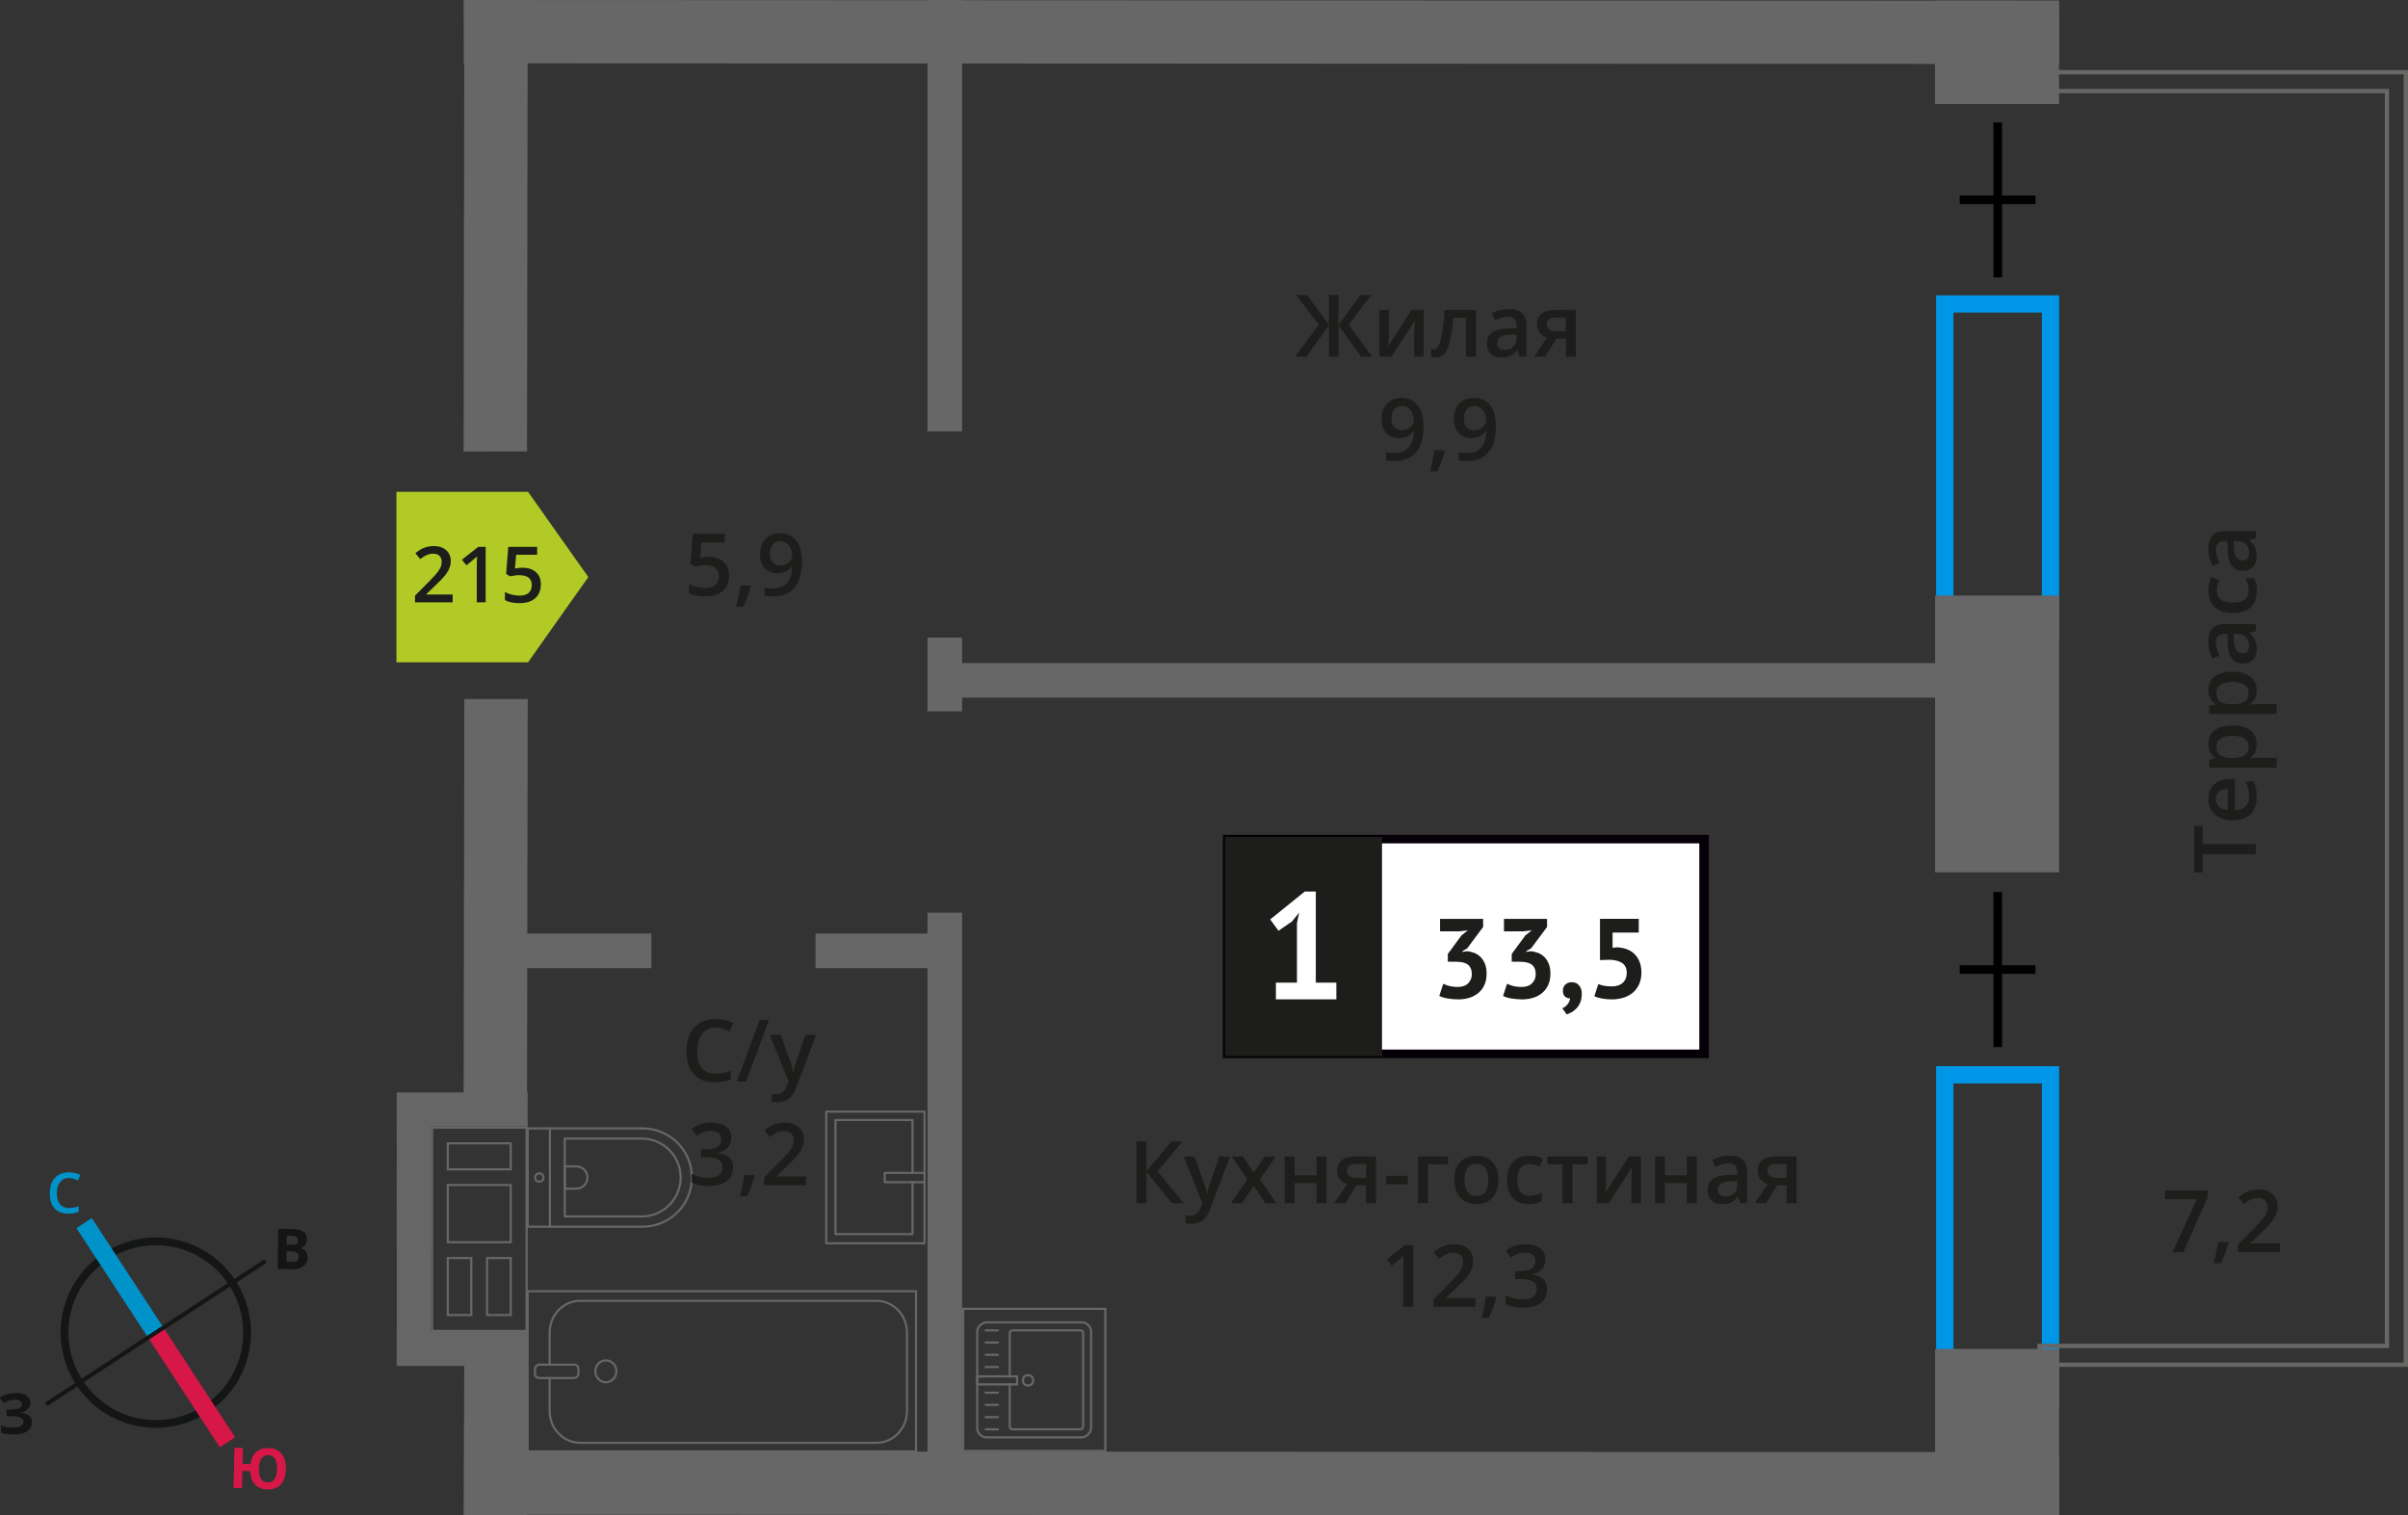 <?xml version="1.0" encoding="UTF-8"?>
<svg xmlns="http://www.w3.org/2000/svg" viewBox="0 0 278.85 175.5">
  <rect x="0" y="0" width="278.85" height="175.5" fill="#333333" stroke="none"/>
  <defs>
    <style>
      .cls-1 {
        stroke: #0093ca;
      }

      .cls-1, .cls-2, .cls-3, .cls-4, .cls-5 {
        fill: none;
      }

      .cls-1, .cls-2, .cls-4, .cls-5 {
        stroke-miterlimit: 10;
      }

      .cls-1, .cls-4 {
        stroke-width: 2.12px;
      }

      .cls-6 {
        fill: #676767;
      }

      .cls-6, .cls-7, .cls-8, .cls-9, .cls-10, .cls-11, .cls-12, .cls-13, .cls-14, .cls-15, .cls-16 {
        stroke-width: 0px;
      }

      .cls-2 {
        stroke: #000;
      }

      .cls-7 {
        fill: #676766;
      }

      .cls-8 {
        fill: #0093ca;
      }

      .cls-9 {
        fill: #666;
      }

      .cls-10 {
        fill: #050007;
      }

      .cls-3 {
        stroke: #676766;
        stroke-linecap: round;
        stroke-linejoin: round;
        stroke-width: .25px;
      }

      .cls-11, .cls-17 {
        fill: #1d1d1b;
      }

      .cls-12 {
        fill: #0096e7;
      }

      .cls-17 {
        stroke: #1d1d1b;
        stroke-miterlimit: 22.93;
        stroke-width: .5px;
      }

      .cls-13 {
        fill: #141515;
      }

      .cls-14 {
        fill: #d61747;
      }

      .cls-15 {
        fill: #fff;
      }

      .cls-4 {
        stroke: #d61747;
      }

      .cls-16 {
        fill: #b2ca25;
        fill-rule: evenodd;
      }

      .cls-5 {
        stroke: #141515;
        stroke-width: .9px;
      }
    </style>
  </defs>
  <g id="window">
    <path class="cls-12" d="M236.45,36.2v35.64h-10.24v-35.64h10.24M238.45,34.2h-14.24v39.64h14.24v-39.64h0Z"/>
    <path class="cls-12" d="M236.45,125.47v35.64h-10.24v-35.64h10.24M238.45,123.47h-14.24v39.64h14.24v-39.64h0Z"/>
  </g>
  <g id="doors">
    <g>
      <line class="cls-2" x1="231.34" y1="14.18" x2="231.35" y2="32.12"/>
      <line class="cls-2" x1="226.94" y1="23.14" x2="235.71" y2="23.14"/>
    </g>
    <g>
      <line class="cls-2" x1="231.34" y1="103.31" x2="231.35" y2="121.26"/>
      <line class="cls-2" x1="226.94" y1="112.28" x2="235.71" y2="112.28"/>
    </g>
  </g>
  <g id="furniture">
    <g>
      <path class="cls-3" d="M61.11,130.68h13.32c3.14,0,5.69,2.55,5.69,5.69h0c0,3.14-2.55,5.69-5.69,5.69h-13.32v-11.38h0Z"/>
      <path class="cls-3" d="M65.4,131.86h8.91c2.49,0,4.51,2.02,4.51,4.51h0c0,2.49-2.02,4.51-4.51,4.51h-8.91v-9.02h0Z"/>
      <path class="cls-3" d="M65.4,135.08h1.34c.71,0,1.29.58,1.29,1.29h0c0,.71-.58,1.29-1.29,1.29h-1.34v-2.58h0Z"/>
      <circle class="cls-3" cx="62.45" cy="136.37" r=".48"/>
      <line class="cls-3" x1="63.68" y1="142.06" x2="63.68" y2="130.68"/>
    </g>
    <g>
      <rect class="cls-3" x="95.68" y="128.75" width="11.38" height="15.25" transform="translate(202.74 272.74) rotate(-180)"/>
      <polyline class="cls-3" points="107.06 136.91 102.45 136.91 102.45 135.83 107.06 135.83"/>
      <polyline class="cls-3" points="105.67 136.91 105.67 142.92 96.75 142.92 96.75 129.71 105.67 129.71 105.67 135.83"/>
    </g>
    <g>
      <rect class="cls-3" x="74.32" y="136.32" width="18.55" height="44.98" transform="translate(-75.22 242.41) rotate(-90)"/>
      <rect class="cls-3" x="63.69" y="156.3" width="1.55" height="5.03" rx=".49" ry=".49" transform="translate(-94.35 223.28) rotate(-90)"/>
      <path class="cls-3" d="M63.65,159.59v3.82c0,2.03,1.58,3.68,3.53,3.68h34.32c1.95,0,3.53-1.65,3.53-3.68v-9.08c0-2.03-1.58-3.68-3.53-3.68h-34.32c-1.95,0-3.53,1.65-3.53,3.68v3.71"/>
      <ellipse class="cls-3" cx="70.16" cy="158.81" rx="1.22" ry="1.27"/>
    </g>
    <g>
      <g>
        <rect class="cls-3" x="113.1" y="153.21" width="13.32" height="13.19" rx="1.09" ry="1.09" transform="translate(279.56 40.04) rotate(90)"/>
        <path class="cls-3" d="M116.93,160.33v4.88c0,.18.14.32.32.32h7.86c.18,0,.32-.14.32-.32v-10.82c0-.18-.14-.32-.32-.32h-7.86c-.18,0-.32.14-.32.32v5.01"/>
        <circle class="cls-3" cx="119.05" cy="159.86" r=".6"/>
        <rect class="cls-3" x="115.01" y="157.56" width=".93" height="4.61" transform="translate(275.34 44.39) rotate(90)"/>
        <line class="cls-3" x1="114.14" y1="154.07" x2="115.56" y2="154.07"/>
        <line class="cls-3" x1="114.14" y1="155.48" x2="115.56" y2="155.48"/>
        <line class="cls-3" x1="114.14" y1="156.9" x2="115.56" y2="156.9"/>
        <line class="cls-3" x1="114.14" y1="158.31" x2="115.56" y2="158.31"/>
        <line class="cls-3" x1="114.14" y1="161.29" x2="115.56" y2="161.29"/>
        <line class="cls-3" x1="114.14" y1="162.7" x2="115.56" y2="162.7"/>
        <line class="cls-3" x1="114.14" y1="164.12" x2="115.56" y2="164.12"/>
        <line class="cls-3" x1="114.14" y1="165.53" x2="115.56" y2="165.53"/>
      </g>
      <path class="cls-7" d="M127.87,151.7v16.21h-16.21v-16.21h16.21M128.12,151.45h-16.71v16.71h16.71v-16.71h0Z"/>
    </g>
  </g>
  <g id="walls">
    <rect class="cls-6" x="84.43" y="22.98" width="49.97" height="4" transform="translate(84.43 134.39) rotate(-90)"/>
    <rect class="cls-6" x="105.14" y="76.11" width="8.54" height="4" transform="translate(31.3 187.52) rotate(-90)"/>
    <rect class="cls-6" x="76.97" y="136.14" width="64.88" height="4" transform="translate(-28.73 247.55) rotate(-90)"/>
    <rect class="cls-6" x="107.41" y="76.8" width="118.45" height="4" transform="translate(333.27 157.59) rotate(180)"/>
    <rect class="cls-6" x="60.48" y="108.11" width="14.94" height="4" transform="translate(135.91 220.23) rotate(180)"/>
    <rect class="cls-6" x="94.43" y="108.11" width="14.94" height="4" transform="translate(203.81 220.23) rotate(180)"/>
    <rect class="cls-6" x="225.28" y="-1.12" width="11.98" height="14.36" transform="translate(225.2 237.33) rotate(-90)"/>
    <rect class="cls-6" x="215.24" y="77.82" width="32.05" height="14.36" transform="translate(146.27 316.26) rotate(-90)"/>
    <rect class="cls-6" x="221.62" y="158.68" width="19.28" height="14.36" transform="translate(65.41 397.12) rotate(-90)"/>
    <polygon class="cls-6" points="53.69 0 238.43 .08 238.45 7.41 53.71 7.33 53.69 0"/>
    <polygon class="cls-6" points="53.98 168.09 238.43 168.17 238.45 175.5 53.99 175.42 53.98 168.09"/>
    <polygon class="cls-6" points="61.11 0 61.03 52.28 53.69 52.29 53.77 0 61.11 0"/>
    <polygon class="cls-6" points="61.11 80.95 61.03 127.96 53.69 127.96 53.77 80.95 61.11 80.95"/>
    <polygon class="cls-6" points="61.11 155.62 61.03 175.5 53.69 175.5 53.77 155.62 61.11 155.62"/>
    <path class="cls-7" d="M278.35,8.62v149.18h-41.93v-1.68h40.24V10.3h-40.24v-1.68h41.93M278.85,8.12h-42.92v2.68h40.24v144.82h-40.24v2.68h42.93V8.12h0Z"/>
    <g>
      <path class="cls-7" d="M50.15,130.71h10.71s0,1.58,0,1.58h0v3s0,.25,0,.25h0v1.58h0v6.63s0,.25,0,.25v1.58h0v6.6s0,.25,0,.25v1.58s-10.71,0-10.71,0v-1.58h0v-6.6s0-.25,0-.25v-1.58h0v-6.63s0-.25,0-.25v-1.58h0v-3s0-.25,0-.25v-1.58M51.73,135.54h7.54v-3.25h-7.29s-.25,0-.25,0v3s0,.25,0,.25M59.27,143.99v-6.63s0-.25,0-.25h-7.29s-.25,0-.25,0v6.63s0,.25,0,.25h7.29s.25,0,.25,0M51.73,152.42h2.97v-6.6s0-.25,0-.25h-2.72s-.25,0-.25,0v6.6s0,.25,0,.25M56.28,152.42h2.99v-6.6s0-.25,0-.25h-2.99v6.6s0,.25,0,.25M49.9,130.46v2.08s0,0,0,0v2.75h0v2.08s0,0,0,0v6.38h0v2.08s0,0,0,0v6.35h0v2.08s11.21,0,11.21,0v-2.08s0,0,0,0v-6.35h0v-2.08s0,0,0,0v-6.38h0v-2.08h0v-2.75h0v-2.08s-11.21,0-11.21,0h0ZM51.98,135.29v-2.75s7.04,0,7.04,0v2.75h-7.04ZM59.02,143.74h-7.04s0-6.38,0-6.38h7.04s0,6.38,0,6.38h0ZM51.98,152.17v-6.35s2.47,0,2.47,0v6.35h-2.47ZM56.53,152.17v-6.35h2.49v6.35h-2.49Z"/>
      <rect class="cls-9" x="45.94" y="154.25" width="15.16" height="3.94"/>
      <rect class="cls-9" x="45.94" y="126.52" width="15.16" height="3.94"/>
      <rect class="cls-9" x="33.34" y="140.1" width="29.13" height="3.94" transform="translate(-94.16 189.96) rotate(-89.99)"/>
      <rect class="cls-9" x="39.31" y="134.13" width="17.2" height="3.94" transform="translate(-88.19 183.99) rotate(-89.99)"/>
    </g>
    <g>
      <path class="cls-5" d="M12.27,145.49c4.89-3.2,11.44-1.83,14.62,3.07,3.19,4.87,1.83,11.44-3.07,14.62-4.89,3.2-11.44,1.83-14.62-3.07-3.2-4.89-1.83-11.44,3.07-14.62h0Z"/>
      <line class="cls-1" x1="9.74" y1="141.65" x2="18.04" y2="154.34"/>
      <line class="cls-4" x1="26.34" y1="167.03" x2="18.04" y2="154.34"/>
      <polygon class="cls-13" points="5.22 162.43 17.91 154.13 18.17 154.53 5.48 162.83 5.22 162.43"/>
      <polygon class="cls-13" points="30.6 145.85 17.91 154.13 18.17 154.53 30.87 146.25 30.6 145.85"/>
      <path class="cls-8" d="M7.98,136.42c-.44,0-.77.17-1.02.48-.25.29-.38.73-.38,1.27,0,.56.13,1,.35,1.29.25.29.58.44,1.04.44.21,0,.4-.02.58-.06.19-.04.38-.08.56-.15v.65c-.35.15-.77.21-1.23.21-.69,0-1.21-.21-1.57-.63-.38-.4-.54-1-.54-1.75,0-.48.08-.92.25-1.27.19-.35.44-.65.77-.84s.73-.29,1.19-.29.9.1,1.32.29l-.27.65c-.17-.08-.33-.15-.5-.21-.19-.04-.35-.08-.56-.08h0Z"/>
      <path class="cls-14" d="M33.11,170.16c-.02.75-.22,1.33-.58,1.74-.36.41-.89.61-1.56.59-.61-.01-1.08-.19-1.43-.56-.35-.36-.54-.89-.57-1.56l-.9-.02-.05,2-.98-.02.11-4.66.98.02-.04,1.84.92.02c.08-.62.3-1.08.66-1.4.36-.3.83-.46,1.43-.45.67.02,1.16.24,1.51.66.34.43.52,1.02.5,1.79h0ZM29.98,170.08c-.01.5.08.9.24,1.18.18.26.43.41.76.42.71.02,1.08-.5,1.1-1.54.01-.52-.06-.92-.24-1.2-.16-.25-.41-.41-.76-.42s-.61.13-.8.38c-.17.27-.29.66-.3,1.18h0Z"/>
      <path class="cls-13" d="M32.21,142.31l1.46.02c.65,0,1.13.1,1.42.29.31.19.45.49.45.9,0,.27-.07.5-.2.69-.15.17-.32.29-.53.31v.04c.29.07.5.19.62.36.12.19.2.44.2.73,0,.42-.18.75-.47.98-.32.25-.74.37-1.26.36l-1.75-.02.06-4.66ZM33.19,144.16h.56c.27.01.46-.03.59-.11s.17-.21.17-.42c0-.17-.06-.29-.18-.38-.12-.09-.33-.13-.62-.13h-.5s-.01,1.04-.01,1.04ZM33.18,144.93v1.21s.61,0,.61,0c.27,0,.48-.04.61-.14.13-.1.19-.27.19-.48,0-.38-.26-.59-.81-.59h-.61Z"/>
      <path class="cls-13" d="M3.52,162.44c0,.29-.09.55-.32.74-.2.21-.47.35-.85.4v.02c.44.03.76.15.99.33.23.18.37.43.37.74.01.44-.17.78-.5,1.04-.35.26-.83.4-1.43.41-.69.02-1.23-.05-1.66-.21l-.02-.84c.19.08.44.16.72.21.25.04.5.05.75.04.77-.02,1.16-.24,1.15-.7,0-.21-.13-.37-.39-.47-.25-.1-.63-.15-1.13-.14h-.44s-.02-.76-.02-.76h.4c.5-.02.85-.07,1.08-.16.21-.11.33-.26.32-.49,0-.15-.07-.27-.22-.37-.15-.08-.36-.14-.65-.13-.44.01-.85.15-1.24.41l-.45-.64c.27-.17.54-.33.85-.42.29-.07.62-.12.98-.13.5-.01.92.08,1.22.28.3.2.47.47.48.82h0Z"/>
    </g>
  </g>
  <g id="text">
    <g>
      <g>
        <path class="cls-11" d="M137.07,139.34h-1.37l-2.94-3.62v3.62h-1.17v-7.14h1.17v3.46l2.89-3.46h1.28l-2.88,3.45,3.02,3.69Z"/>
        <path class="cls-11" d="M137.07,133.94h1.25l1.1,3.06c.17.44.28.85.33,1.23h.04c.03-.18.08-.4.16-.65s.49-1.47,1.24-3.64h1.24l-2.31,6.12c-.42,1.12-1.12,1.68-2.1,1.68-.25,0-.5-.03-.74-.08v-.91c.17.04.37.06.59.06.55,0,.94-.32,1.17-.96l.2-.51-2.17-5.4Z"/>
        <path class="cls-11" d="M144.45,136.58l-1.81-2.64h1.31l1.23,1.89,1.24-1.89h1.3l-1.82,2.64,1.91,2.76h-1.3l-1.33-2.02-1.33,2.02h-1.3l1.9-2.76Z"/>
        <path class="cls-11" d="M149.91,133.94v2.17h2.54v-2.17h1.15v5.4h-1.15v-2.33h-2.54v2.33h-1.15v-5.4h1.15Z"/>
        <path class="cls-11" d="M155.79,139.34h-1.28l1.5-2.21c-.36-.1-.65-.29-.86-.56s-.31-.6-.31-1c0-.51.18-.91.55-1.2s.86-.43,1.49-.43h2.46v5.4h-1.15v-2.08h-1.09l-1.31,2.08ZM155.96,135.58c0,.28.1.48.32.62.21.14.49.21.85.21h1.07v-1.6h-1.25c-.31,0-.55.07-.72.2-.17.13-.26.32-.26.57Z"/>
        <path class="cls-11" d="M160.51,137.15v-.98h2.51v.98h-2.51Z"/>
        <path class="cls-11" d="M167.69,133.94v.9h-2.34v4.5h-1.15v-5.4h3.49Z"/>
        <path class="cls-11" d="M173.52,136.63c0,.88-.23,1.57-.68,2.07s-1.08.74-1.89.74c-.5,0-.95-.11-1.34-.34s-.69-.56-.89-.98-.31-.92-.31-1.48c0-.88.22-1.56.67-2.05s1.08-.74,1.9-.74,1.4.25,1.86.75.68,1.18.68,2.03ZM169.59,136.63c0,1.25.46,1.87,1.38,1.87s1.37-.62,1.37-1.87-.46-1.85-1.38-1.85c-.48,0-.83.16-1.05.48-.22.32-.32.78-.32,1.37Z"/>
        <path class="cls-11" d="M177.02,139.44c-.82,0-1.44-.24-1.86-.72-.42-.48-.64-1.16-.64-2.05s.22-1.61.67-2.09c.45-.49,1.09-.73,1.93-.73.57,0,1.08.11,1.54.32l-.35.92c-.49-.19-.89-.28-1.2-.28-.93,0-1.4.62-1.4,1.86,0,.61.12,1.06.35,1.36.23.3.57.46,1.02.46.51,0,.99-.13,1.45-.38v1c-.21.12-.42.21-.66.26-.23.05-.52.08-.85.08Z"/>
        <path class="cls-11" d="M183.85,133.94v.9h-1.76v4.5h-1.15v-4.5h-1.76v-.9h4.67Z"/>
        <path class="cls-11" d="M185.99,133.94v2.77c0,.32-.03.8-.08,1.42l2.71-4.19h1.4v5.4h-1.1v-2.72c0-.15,0-.39.03-.73.02-.34.03-.58.05-.73l-2.7,4.18h-1.4v-5.4h1.1Z"/>
        <path class="cls-11" d="M192.8,133.94v2.17h2.54v-2.17h1.15v5.4h-1.15v-2.33h-2.54v2.33h-1.15v-5.4h1.15Z"/>
        <path class="cls-11" d="M201.51,139.34l-.23-.75h-.04c-.26.33-.52.55-.79.67s-.6.18-1.02.18c-.53,0-.95-.14-1.24-.43-.3-.29-.45-.69-.45-1.22,0-.56.21-.98.62-1.26s1.04-.44,1.89-.46l.93-.03v-.29c0-.35-.08-.6-.24-.77-.16-.17-.41-.26-.75-.26-.28,0-.54.04-.8.12s-.5.18-.73.29l-.37-.82c.29-.15.61-.27.96-.35s.68-.12.99-.12c.69,0,1.21.15,1.55.45.35.3.53.77.53,1.41v3.64h-.82ZM199.8,138.56c.42,0,.75-.12,1-.35.25-.23.38-.56.38-.98v-.47l-.69.03c-.54.02-.93.11-1.18.27-.25.16-.37.41-.37.74,0,.24.07.43.21.56s.36.2.64.2Z"/>
        <path class="cls-11" d="M204.49,139.34h-1.28l1.5-2.21c-.36-.1-.65-.29-.86-.56s-.31-.6-.31-1c0-.51.18-.91.55-1.2s.86-.43,1.49-.43h2.46v5.4h-1.15v-2.08h-1.09l-1.31,2.08ZM204.65,135.58c0,.28.1.48.32.62.21.14.49.21.85.21h1.07v-1.6h-1.25c-.31,0-.55.07-.72.2-.17.13-.26.32-.26.57Z"/>
        <path class="cls-11" d="M163.66,151.34h-1.15v-4.61c0-.55.01-.99.04-1.31-.08.08-.17.16-.28.26-.11.09-.47.39-1.1.9l-.58-.73,2.1-1.65h.96v7.14Z"/>
        <path class="cls-11" d="M170.84,151.34h-4.84v-.87l1.84-1.85c.54-.56.9-.95,1.08-1.18.18-.23.31-.45.39-.66s.12-.42.12-.66c0-.32-.1-.58-.29-.76-.19-.19-.46-.28-.8-.28-.27,0-.54.05-.79.15-.25.1-.55.28-.89.55l-.62-.76c.4-.34.78-.57,1.16-.71s.77-.21,1.2-.21c.66,0,1.2.17,1.6.52s.6.81.6,1.4c0,.32-.06.63-.17.92-.12.29-.29.59-.53.9-.24.31-.64.72-1.19,1.25l-1.24,1.2v.05h3.39v1.01Z"/>
        <path class="cls-11" d="M173.28,150.29c-.16.61-.44,1.39-.86,2.34h-.84c.22-.88.39-1.7.5-2.45h1.13l.07.11Z"/>
        <path class="cls-11" d="M178.95,145.84c0,.45-.13.83-.4,1.13s-.63.5-1.11.61v.04c.57.07,1,.25,1.29.53s.43.66.43,1.14c0,.69-.24,1.22-.73,1.59s-1.17.56-2.07.56c-.79,0-1.46-.13-2-.39v-1.02c.3.15.62.27.96.35s.66.12.98.12c.55,0,.97-.1,1.24-.31s.41-.52.41-.95c0-.38-.15-.66-.45-.84s-.78-.27-1.43-.27h-.62v-.93h.63c1.14,0,1.71-.39,1.71-1.18,0-.31-.1-.54-.3-.71s-.49-.25-.88-.25c-.27,0-.53.04-.78.11s-.55.23-.89.45l-.56-.8c.65-.48,1.41-.72,2.28-.72.72,0,1.28.15,1.68.46s.61.74.61,1.28Z"/>
      </g>
      <g>
        <rect class="cls-15" x="142.11" y="97.18" width="54.7" height="24.87"/>
        <path class="cls-10" d="M196.8,97.67h-54.1v23.88h54.1v-23.88ZM142.16,96.68h55.73v25.86h-56.28v-25.86h.55Z"/>
        <rect class="cls-17" x="142.11" y="97.18" width="17.68" height="24.87"/>
        <g>
          <path class="cls-11" d="M168.79,114.3c.54,0,.95-.14,1.23-.43.28-.29.42-.64.42-1.04,0-.5-.15-.86-.44-1.1-.3-.24-.76-.35-1.4-.35h-.94v-.9l1.58-2.15.74-.59-1.03.12h-2.19v-1.44h4.99v.93l-1.84,2.47-.57.35v.07l.55-.08c.3.03.59.1.87.21.27.11.51.28.72.49.21.21.37.48.49.79.12.31.18.67.18,1.08,0,.51-.08.96-.25,1.33s-.4.69-.71.94c-.3.25-.65.44-1.05.56s-.83.18-1.29.18c-.38,0-.78-.04-1.19-.1-.41-.07-.74-.17-.99-.3l.46-1.41c.23.11.48.21.75.27.27.07.58.1.92.1Z"/>
          <path class="cls-11" d="M176.19,114.3c.54,0,.95-.14,1.23-.43s.42-.64.42-1.04c0-.5-.15-.86-.44-1.1-.3-.24-.76-.35-1.4-.35h-.94v-.9l1.58-2.15.74-.59-1.03.12h-2.19v-1.44h4.99v.93l-1.84,2.47-.58.35v.07l.55-.08c.3.03.59.1.87.21.27.11.51.28.72.49.2.21.37.48.49.79s.18.67.18,1.08c0,.51-.08.96-.25,1.33-.17.37-.41.69-.71.94-.3.25-.65.44-1.05.56s-.83.18-1.29.18c-.38,0-.78-.04-1.19-.1s-.74-.17-.99-.3l.46-1.41c.23.11.48.21.75.27.27.07.58.1.92.1Z"/>
          <path class="cls-11" d="M180.99,114.72c0-.3.1-.53.29-.71.2-.17.44-.26.72-.26.37,0,.65.12.86.37.21.24.31.57.31.97s-.06.73-.18,1.01c-.12.28-.27.52-.45.7-.18.19-.37.33-.57.44-.21.11-.39.19-.55.24l-.5-.71c.23-.1.44-.25.61-.47s.27-.45.29-.69c-.2.03-.39-.04-.57-.18-.18-.15-.27-.39-.27-.72Z"/>
          <path class="cls-11" d="M186.6,114.24c.57,0,1.01-.14,1.32-.42.3-.28.46-.66.46-1.15,0-.52-.18-.91-.54-1.15-.36-.24-.87-.37-1.53-.37l-1.03.04v-4.78h4.49v1.59h-3.03v1.76l.54-.05c.43.02.81.1,1.16.24s.64.33.88.58c.24.25.43.55.56.9.13.35.2.75.2,1.18,0,.51-.09.97-.26,1.36-.17.39-.42.72-.72.98-.31.26-.67.46-1.09.59-.42.13-.88.2-1.37.2-.39,0-.76-.03-1.12-.1s-.65-.15-.89-.27l.46-1.41c.2.09.42.16.66.2.24.05.53.07.87.07Z"/>
        </g>
        <path class="cls-15" d="M147.75,113.8h2.44v-6.92l.26-1.19-.84,1.03-1.56,1.07-.96-1.31,4-3.23h1.28v10.55h2.38v1.93h-7v-1.93Z"/>
      </g>
    </g>
    <g>
      <path class="cls-11" d="M152.71,37.61l-2.61-3.45h1.25l2.54,3.46v-3.46h1.11v3.46l2.54-3.46h1.25l-2.61,3.45,2.72,3.69h-1.29l-2.61-3.62v3.62h-1.11v-3.62l-2.61,3.62h-1.3l2.73-3.69Z"/>
      <path class="cls-11" d="M160.83,35.9v2.77c0,.32-.03.8-.08,1.42l2.71-4.19h1.4v5.4h-1.1v-2.72c0-.15,0-.39.03-.73.02-.34.03-.58.05-.73l-2.7,4.18h-1.4v-5.4h1.1Z"/>
      <path class="cls-11" d="M170.93,41.3h-1.16v-4.5h-1.49c-.09,1.16-.21,2.06-.37,2.71-.16.65-.36,1.13-.61,1.43-.25.3-.57.45-.97.45-.25,0-.46-.04-.63-.11v-.9c.12.05.24.07.36.07.33,0,.59-.37.78-1.12.19-.75.34-1.89.45-3.43h3.63v5.4Z"/>
      <path class="cls-11" d="M175.95,41.3l-.23-.75h-.04c-.26.33-.52.55-.79.67s-.6.18-1.02.18c-.53,0-.95-.14-1.24-.43-.3-.29-.45-.69-.45-1.22,0-.56.21-.98.62-1.26s1.04-.44,1.89-.46l.93-.03v-.29c0-.35-.08-.6-.24-.77-.16-.17-.41-.26-.75-.26-.28,0-.54.04-.8.12s-.5.18-.73.29l-.37-.82c.29-.15.61-.27.96-.35s.68-.12.99-.12c.69,0,1.21.15,1.55.45.35.3.53.77.53,1.41v3.64h-.82ZM174.24,40.52c.42,0,.75-.12,1-.35.25-.23.38-.56.38-.98v-.47l-.69.03c-.54.02-.93.11-1.18.27-.25.16-.37.41-.37.74,0,.24.07.43.21.56s.36.2.64.2Z"/>
      <path class="cls-11" d="M178.93,41.3h-1.28l1.5-2.21c-.36-.1-.65-.29-.86-.56s-.31-.6-.31-1c0-.51.18-.91.55-1.2s.86-.43,1.49-.43h2.46v5.4h-1.15v-2.08h-1.09l-1.31,2.08ZM179.09,37.54c0,.28.1.48.32.62.21.14.49.21.85.21h1.07v-1.6h-1.25c-.31,0-.55.07-.72.2-.17.13-.26.32-.26.57Z"/>
      <path class="cls-11" d="M164.86,49.21c0,1.41-.28,2.46-.85,3.15s-1.42,1.04-2.56,1.04c-.43,0-.74-.03-.93-.08v-.96c.29.08.58.12.87.12.77,0,1.35-.21,1.73-.62s.59-1.07.62-1.96h-.06c-.19.29-.42.5-.7.63-.27.13-.59.2-.96.2-.63,0-1.13-.2-1.49-.59s-.54-.93-.54-1.62c0-.75.21-1.34.63-1.78.42-.44.99-.66,1.71-.66.51,0,.95.12,1.33.37s.67.61.87,1.08.31,1.03.31,1.69ZM162.37,47.02c-.4,0-.7.13-.91.39s-.32.62-.32,1.09c0,.41.1.73.3.96.2.23.5.35.9.35s.71-.12.98-.35.4-.5.4-.81c0-.29-.06-.56-.17-.81-.11-.25-.27-.45-.47-.6s-.43-.22-.69-.22Z"/>
      <path class="cls-11" d="M167.31,52.25c-.16.61-.44,1.39-.86,2.34h-.84c.22-.88.39-1.7.5-2.45h1.13l.07.11Z"/>
      <path class="cls-11" d="M173.24,49.21c0,1.41-.28,2.46-.85,3.15s-1.42,1.04-2.56,1.04c-.43,0-.74-.03-.93-.08v-.96c.29.08.58.12.87.12.77,0,1.35-.21,1.73-.62s.59-1.07.62-1.96h-.06c-.19.29-.42.5-.7.63-.27.13-.59.2-.96.2-.63,0-1.13-.2-1.49-.59s-.54-.93-.54-1.62c0-.75.21-1.34.63-1.78.42-.44.99-.66,1.71-.66.51,0,.95.12,1.33.37s.67.61.87,1.08.31,1.03.31,1.69ZM170.75,47.02c-.4,0-.7.13-.91.39s-.32.62-.32,1.09c0,.41.1.73.3.96.2.23.5.35.9.35s.71-.12.98-.35.4-.5.4-.81c0-.29-.06-.56-.17-.81-.11-.25-.27-.45-.47-.6s-.43-.22-.69-.22Z"/>
    </g>
    <g>
      <path class="cls-11" d="M82.89,119.01c-.67,0-1.2.24-1.58.71s-.58,1.13-.58,1.97.18,1.54.55,1.99c.37.45.9.67,1.6.67.3,0,.6-.03.88-.09s.58-.14.88-.23v1c-.56.21-1.19.32-1.9.32-1.04,0-1.85-.32-2.41-.95s-.84-1.54-.84-2.72c0-.74.14-1.39.41-1.95.27-.56.67-.98,1.18-1.28s1.12-.44,1.81-.44c.73,0,1.4.15,2.02.46l-.42.97c-.24-.11-.5-.21-.76-.3-.27-.09-.55-.13-.85-.13Z"/>
      <path class="cls-11" d="M89.06,118.11l-2.66,7.14h-1.08l2.66-7.14h1.08Z"/>
      <path class="cls-11" d="M89.15,119.85h1.25l1.1,3.06c.17.44.28.85.33,1.23h.04c.03-.18.08-.4.16-.65s.49-1.47,1.24-3.64h1.24l-2.31,6.12c-.42,1.12-1.12,1.68-2.1,1.68-.25,0-.5-.03-.74-.08v-.91c.17.04.37.06.59.06.55,0,.94-.32,1.17-.96l.2-.51-2.17-5.4Z"/>
      <path class="cls-11" d="M84.68,131.75c0,.45-.13.83-.4,1.13s-.63.5-1.11.61v.04c.57.07,1,.25,1.29.53s.43.66.43,1.14c0,.69-.24,1.22-.73,1.59s-1.17.56-2.07.56c-.79,0-1.46-.13-2-.39v-1.02c.3.15.62.27.96.35s.66.12.98.12c.55,0,.97-.1,1.24-.31s.41-.52.41-.95c0-.38-.15-.66-.45-.84s-.78-.27-1.43-.27h-.62v-.93h.63c1.14,0,1.71-.39,1.71-1.18,0-.31-.1-.54-.3-.71s-.49-.25-.88-.25c-.27,0-.53.04-.78.11s-.55.23-.89.45l-.56-.8c.65-.48,1.41-.72,2.28-.72.72,0,1.28.15,1.68.46s.61.74.61,1.28Z"/>
      <path class="cls-11" d="M87.39,136.2c-.16.61-.44,1.39-.86,2.34h-.84c.22-.88.39-1.7.5-2.45h1.13l.07.11Z"/>
      <path class="cls-11" d="M93.32,137.25h-4.84v-.87l1.84-1.85c.54-.56.9-.95,1.08-1.18.18-.23.31-.45.39-.66s.12-.42.12-.66c0-.32-.1-.58-.29-.76-.19-.19-.46-.28-.8-.28-.27,0-.54.05-.79.15-.25.1-.55.28-.89.55l-.62-.76c.4-.34.78-.57,1.16-.71s.77-.21,1.2-.21c.66,0,1.2.17,1.6.52s.6.81.6,1.4c0,.32-.06.63-.17.92-.12.29-.29.59-.53.9-.24.31-.64.72-1.19,1.25l-1.24,1.2v.05h3.39v1.01Z"/>
    </g>
    <g>
      <path class="cls-11" d="M82.09,64.51c.72,0,1.29.19,1.71.57s.63.9.63,1.56c0,.76-.24,1.36-.72,1.78-.48.43-1.15.64-2.03.64-.8,0-1.42-.13-1.88-.39v-1.04c.26.15.57.27.91.35s.66.12.95.12c.52,0,.91-.12,1.18-.35s.41-.57.41-1.02c0-.85-.54-1.28-1.63-1.28-.15,0-.34.02-.57.05s-.42.07-.59.1l-.51-.3.27-3.49h3.71v1.02h-2.7l-.16,1.77c.11-.02.25-.04.42-.07.17-.03.37-.04.6-.04Z"/>
      <path class="cls-11" d="M86.95,67.92c-.16.61-.44,1.39-.86,2.34h-.84c.22-.88.39-1.7.5-2.45h1.13l.07.11Z"/>
      <path class="cls-11" d="M92.88,64.88c0,1.41-.28,2.46-.85,3.15s-1.42,1.04-2.56,1.04c-.43,0-.74-.03-.93-.08v-.96c.29.08.58.12.87.12.77,0,1.35-.21,1.73-.62s.59-1.07.62-1.96h-.06c-.19.29-.42.5-.7.63-.27.13-.59.2-.96.2-.63,0-1.13-.2-1.49-.59s-.54-.93-.54-1.62c0-.75.21-1.34.63-1.78.42-.44.99-.66,1.71-.66.51,0,.95.12,1.33.37s.67.61.87,1.08.31,1.03.31,1.69ZM90.39,62.69c-.4,0-.7.13-.91.39s-.32.62-.32,1.09c0,.41.1.73.3.96.2.23.5.35.9.35s.71-.12.98-.35.4-.5.4-.81c0-.29-.06-.56-.17-.81-.11-.25-.27-.45-.47-.6s-.43-.22-.69-.22Z"/>
    </g>
    <g>
      <path class="cls-11" d="M251.59,145l2.82-6.12h-3.71v-1.01h4.94v.8l-2.81,6.33h-1.24Z"/>
      <path class="cls-11" d="M258.06,143.95c-.16.61-.44,1.39-.86,2.34h-.84c.22-.88.39-1.7.5-2.45h1.13l.07.11Z"/>
      <path class="cls-11" d="M264,145h-4.84v-.87l1.84-1.85c.54-.56.9-.95,1.08-1.18.18-.23.31-.45.39-.66s.12-.42.12-.66c0-.32-.1-.58-.29-.76-.19-.19-.46-.28-.8-.28-.27,0-.54.05-.79.15-.25.1-.55.28-.89.55l-.62-.76c.4-.34.78-.57,1.16-.71s.77-.21,1.2-.21c.66,0,1.2.17,1.6.52s.6.81.6,1.4c0,.32-.06.63-.17.92-.12.29-.29.59-.53.9-.24.31-.64.72-1.19,1.25l-1.24,1.2v.05h3.39v1.01Z"/>
    </g>
    <g>
      <path class="cls-11" d="M261.23,97.76v1.17h-6.14v2.1h-1v-5.37h1v2.1h6.14Z"/>
      <path class="cls-11" d="M261.33,92.33c0,.84-.25,1.5-.73,1.97-.49.47-1.17.71-2.02.71s-1.58-.22-2.08-.66c-.5-.44-.76-1.04-.76-1.81,0-.71.22-1.28.65-1.69.43-.41,1.03-.62,1.79-.62h.62v3.6c.52-.02.93-.16,1.21-.42.28-.27.42-.64.42-1.13,0-.32-.03-.62-.09-.89-.06-.28-.16-.57-.3-.89h.93c.13.28.23.56.28.85.06.29.08.61.08.98ZM256.6,92.54c0,.36.12.66.35.88.23.22.57.35,1.01.39v-2.45c-.45,0-.78.11-1.01.32s-.34.5-.34.86Z"/>
      <path class="cls-11" d="M261.33,86.18c0,.68-.25,1.21-.74,1.59v.07c.46-.05.73-.07.83-.07h2.21v1.15h-7.8v-.93c.1-.03.34-.08.72-.16v-.06c-.55-.36-.82-.9-.82-1.61,0-.67.24-1.2.73-1.58.49-.38,1.17-.56,2.06-.56s1.57.19,2.07.57c.5.38.74.91.74,1.58ZM256.67,86.46c0,.46.13.79.4,1,.27.21.69.32,1.28.32h.17c.66,0,1.13-.1,1.43-.31.29-.21.44-.55.44-1.02,0-.4-.16-.7-.49-.92-.33-.21-.79-.32-1.39-.32s-1.06.11-1.37.32c-.31.21-.47.53-.47.94Z"/>
      <path class="cls-11" d="M261.33,79.95c0,.68-.25,1.21-.74,1.59v.07c.46-.05.73-.07.83-.07h2.21v1.15h-7.8v-.93c.1-.03.34-.08.72-.16v-.06c-.55-.36-.82-.9-.82-1.61,0-.67.24-1.2.73-1.58.49-.38,1.17-.56,2.06-.56s1.57.19,2.07.57c.5.38.74.91.74,1.58ZM256.67,80.23c0,.46.13.79.4,1,.27.21.69.32,1.28.32h.17c.66,0,1.13-.1,1.43-.31.29-.21.44-.55.44-1.02,0-.4-.16-.7-.49-.92-.33-.21-.79-.32-1.39-.32s-1.06.11-1.37.32c-.31.21-.47.53-.47.94Z"/>
      <path class="cls-11" d="M261.23,73.08l-.75.23v.04c.33.26.55.52.67.79.12.26.18.6.18,1.02,0,.53-.14.95-.43,1.24-.29.3-.69.45-1.22.45-.56,0-.98-.21-1.26-.62s-.44-1.04-.46-1.89l-.03-.93h-.29c-.34,0-.6.08-.77.24-.17.16-.26.41-.26.75,0,.28.04.54.12.8.08.25.18.5.29.73l-.82.37c-.15-.29-.27-.61-.35-.96-.08-.35-.12-.68-.12-.99,0-.69.15-1.21.45-1.55.3-.35.77-.53,1.41-.53h3.64v.82ZM260.45,74.79c0-.42-.12-.75-.35-1-.23-.25-.56-.38-.98-.38h-.47l.03.69c.02.54.11.93.27,1.18.16.25.41.37.74.37.24,0,.43-.07.56-.21s.2-.36.2-.64Z"/>
      <path class="cls-11" d="M261.33,68.48c0,.82-.24,1.44-.71,1.86-.48.42-1.16.64-2.05.64s-1.61-.22-2.09-.67c-.49-.45-.73-1.09-.73-1.93,0-.57.11-1.08.32-1.54l.92.35c-.19.49-.28.89-.28,1.2,0,.93.62,1.4,1.86,1.4.61,0,1.06-.12,1.37-.35.3-.23.46-.57.46-1.02,0-.51-.13-.99-.38-1.45h1c.12.21.21.42.26.66.05.23.08.52.08.85Z"/>
      <path class="cls-11" d="M261.23,62.33l-.75.23v.04c.33.26.55.52.67.79.12.26.18.6.18,1.02,0,.53-.14.95-.43,1.24-.29.3-.69.45-1.22.45-.56,0-.98-.21-1.26-.62s-.44-1.04-.46-1.89l-.03-.93h-.29c-.34,0-.6.08-.77.24-.17.16-.26.41-.26.75,0,.28.04.54.12.8.08.25.18.5.29.73l-.82.37c-.15-.29-.27-.61-.35-.96-.08-.35-.12-.68-.12-.99,0-.69.15-1.21.45-1.55.3-.35.77-.53,1.41-.53h3.64v.82ZM260.45,64.04c0-.42-.12-.75-.35-1-.23-.25-.56-.38-.98-.38h-.47l.03.69c.02.54.11.93.27,1.18.16.25.41.37.74.37.24,0,.43-.07.56-.21s.2-.36.2-.64Z"/>
    </g>
  </g>
  <g id="number">
    <g>
      <polygon class="cls-16" points="61.16 76.7 61.16 76.69 64.64 71.76 68.13 66.83 64.64 61.9 61.16 56.97 61.16 56.96 61.16 56.96 45.91 56.96 45.91 76.7 61.16 76.7 61.16 76.7"/>
      <g>
        <path class="cls-11" d="M52.42,69.76h-4.36v-.78l1.66-1.67c.49-.5.81-.86.97-1.07.16-.21.28-.41.35-.59s.11-.38.11-.59c0-.29-.09-.52-.26-.69-.17-.17-.42-.25-.72-.25-.25,0-.48.05-.71.14-.23.09-.5.26-.8.49l-.56-.68c.36-.3.71-.52,1.04-.64s.7-.19,1.08-.19c.6,0,1.08.16,1.44.47.36.31.54.73.54,1.26,0,.29-.05.57-.16.83-.1.26-.26.53-.48.81-.22.28-.57.65-1.07,1.12l-1.12,1.08v.04h3.05v.91Z"/>
        <path class="cls-11" d="M56.24,69.76h-1.03v-4.15c0-.5.01-.89.04-1.18-.07.07-.15.15-.25.23-.1.09-.43.36-.99.81l-.52-.65,1.89-1.49h.86v6.42Z"/>
        <path class="cls-11" d="M60.52,65.75c.65,0,1.16.17,1.54.51s.57.81.57,1.4c0,.69-.21,1.22-.64,1.61-.43.39-1.04.58-1.83.58-.72,0-1.28-.12-1.69-.35v-.94c.24.13.51.24.82.31s.59.11.86.11c.47,0,.82-.1,1.06-.31.24-.21.37-.51.37-.91,0-.77-.49-1.15-1.47-1.15-.14,0-.31.01-.51.04-.2.03-.38.06-.53.09l-.46-.27.25-3.14h3.34v.92h-2.43l-.14,1.59c.1-.02.23-.04.38-.06.15-.02.33-.04.54-.04Z"/>
      </g>
    </g>
  </g>
</svg>
